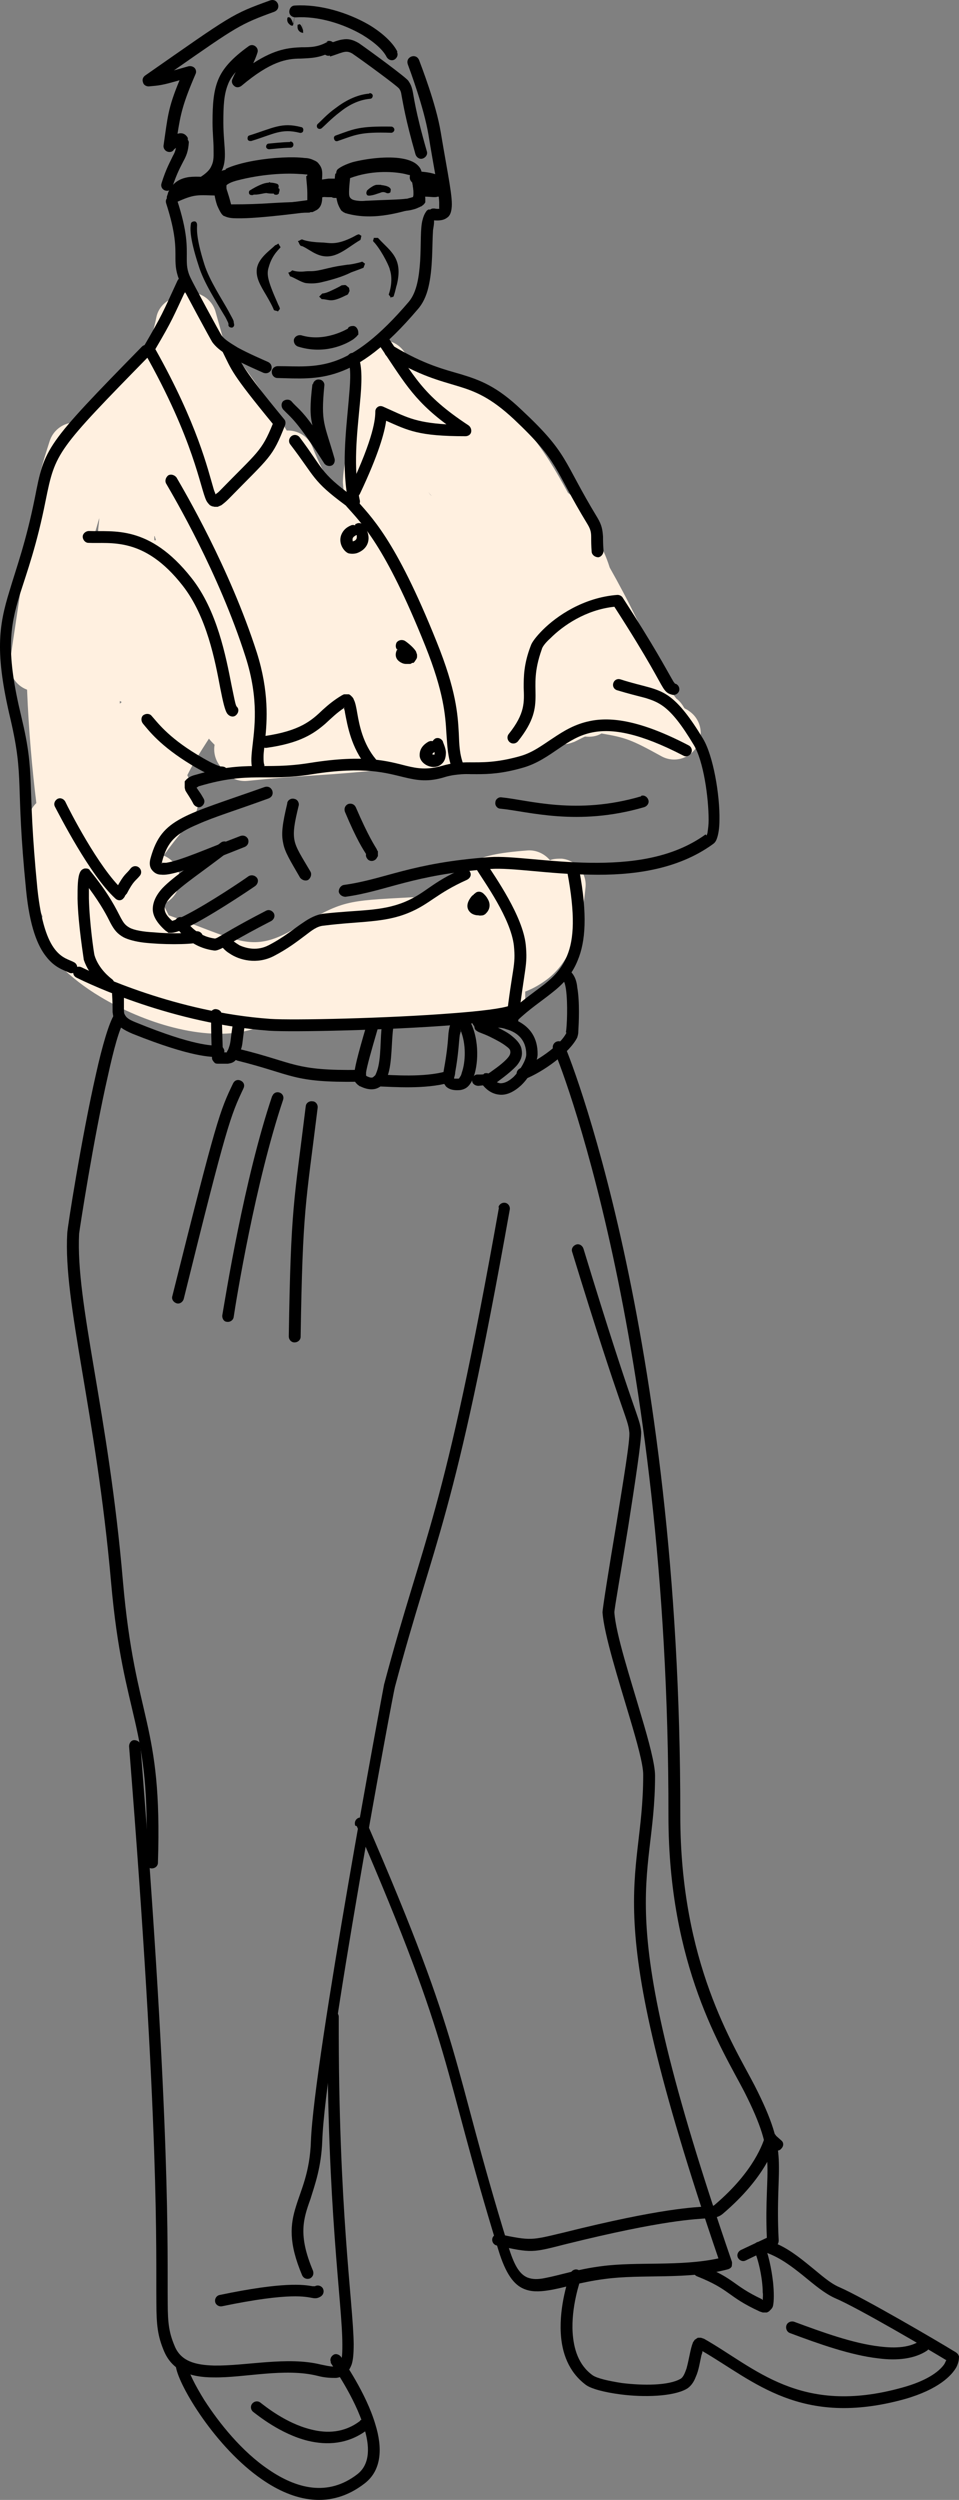 <svg xmlns:inkscape="http://www.inkscape.org/namespaces/inkscape" xmlns:sodipodi="http://sodipodi.sourceforge.net/DTD/sodipodi-0.dtd" xmlns="http://www.w3.org/2000/svg" xmlns:svg="http://www.w3.org/2000/svg" id="Ebene_1" viewBox="0 0 186.156 485.255" sodipodi:docname="Mann Solo &#xA9;Joanna Coleman.svg" width="186.156" height="485.255" inkscape:version="1.4.2 (ebf0e940d0, 2025-05-08)"><rect x="0" y="0" width="186.156" height="485.255" fill="#808080" stroke="none"/><defs id="defs1"><style id="style1">      .st0 {        fill: #fff0e0;      }      .st0, .st1 {        fill-rule: evenodd;      }    </style></defs><path class="st0" d="m 133.756,137.974 c -0.3,-0.2 -0.6,-0.3 -0.9,-0.5 -0.4,-0.7 -0.9,-1.4 -1.6,-1.9 -0.1,-0.2 -1.2,-1.5 -2.2,-2.9 -3.6,-9.2 -7.2,-16.3 -10.7,-22.5 -0.7,-2.2 -1.5,-4 -2.8,-6.2 -1.5,-3.5 -2.4,-4.3 -3.9,-6.8 -0.4,-0.6 -0.8,-1.1 -1.4,-1.5 -1.2,-2.2 -2.4,-4.3 -3.6,-6.2 -6.3,-9.8 -13.9,-16.6 -26.8,-18.9 -0.4,-0.6 -0.8,-1.3 -1.2,-2 -1.2,-2 -3.6,-3 -5.9,-2.4 -2.3,0.6 -3.8,2.7 -3.8,5.1 0.2,6.2 1,6.3 -0.6,12.3 -0.2,0.7 -1.8,6.8 -1.8,10.1 l 0.2,2.2 0.3,0.9 c -2,-1.7 -4,-3.9 -6.4,-10 -0.8,-2.1 -2.9,-3.3 -5,-3.2 -1.7,-3 -4.7,-7.6 -10.4,-15.2 -0.5,-0.7 -1.1,-1.2 -1.8,-1.5 0,-0.2 0,-0.4 0,-0.6 l -1.6,-5.7 c -0.7,-2.7 -3.6,-4.4 -6.3,-3.6 -0.5,0.1 -1,0.4 -1.4,0.7 -1.8,0.5 -3.4,1.9 -3.8,3.9 -0.5,2.5 -1.2,4.7 -2,6.7 -0.8,0.2 -1.5,0.6 -2.1,1.2 -4.2,4.1 -7.5,8.5 -10.1,12.8 0,0 0,0 0,0 -2.7,-0.9 -5.6,0.6 -6.5,3.3 -3,9.3 -2.7,9.4 -7.7,42.7 -0.4,2.5 1.1,4.8 3.3,5.6 0.3,7.7 1,15.6 1.8,22 -0.8,0.8 -1.4,1.8 -1.5,3 -0.2,1.6 -1.3,10.6 2.7,19 v 0 c 0,0 -0.4,1.4 -0.4,1.4 v 1.5 c 0,0 0.3,1.8 0.3,1.8 0.9,2.6 5.1,7.2 11.3,10.9 8.3,5 20.1,8.8 28.9,6.5 1.9,-0.5 3.8,-1.1 5.8,-1.6 1.9,-0.5 4.7,-0.2 8.7,0.1 7.3,0.5 18.2,1.2 34.5,-0.2 2.4,-0.2 4.3,-2 4.6,-4.4 0,-0.5 0,-0.9 0,-1.4 1.6,-0.6 3.1,-1.5 4.4,-2.5 3.8,-3 6.4,-8.2 7.3,-17.7 0.3,-2.8 -1.8,-5.3 -4.6,-5.6 -0.8,0 -1.6,0 -2.3,0.3 -1.1,-1.3 -2.7,-2 -4.3,-1.9 -11.9,0.9 -11.4,2.7 -19,8.7 -0.4,0.3 -0.8,0.6 -1.2,0.9 -0.7,-0.3 -1.6,-0.5 -2.4,-0.5 -13,0.7 -13.2,0.6 -22.5,6 -5.9,3.5 -8.9,3.2 -14.1,1.4 -2.9,-1 -6.2,-2.4 -10.5,-3.9 -0.4,-0.8 -0.8,-1.6 -1.1,-2.2 2.5,-1 3.8,-3.8 3,-6.3 -0.5,-1.5 -1.6,-2.6 -2.9,-3.1 1.3,-1.8 2.6,-3.5 5.5,-7 1.6,-2 1.6,-4.9 -0.2,-6.8 -0.1,-0.6 -0.4,-1.2 -0.7,-1.8 1.2,-2.4 2.4,-4.3 4.2,-7.1 0.3,0.4 0.7,0.8 1.1,1.2 -0.3,1.7 0.3,3.5 1.6,4.7 1,1.6 2.8,2.5 4.8,2.3 11.9,-1.2 11.8,-0.8 23.7,-1.9 0.9,0 1.8,-0.4 2.5,-0.9 0.5,0.2 1,0.4 1.5,0.5 1.7,0.2 3.2,0.4 4.6,0.5 0.7,0.5 1.4,0.8 2.3,0.9 1.1,0.1 2.1,0 3,-0.5 10.9,0.6 14.6,-1.2 17.3,-2.7 0.6,-0.4 1.3,-0.8 2,-1.4 0.6,-0.2 1.3,-0.5 1.8,-1 l 0.9,-0.8 c 1.2,0.3 2.4,0.3 3.6,-0.2 0.2,0 1.6,-0.8 2.3,-1.1 1.1,0.1 2.2,0 3.2,-0.6 4.7,0.8 5.8,1.2 11.6,4.4 2.5,1.4 5.6,0.5 7,-2 1.4,-2.5 0.5,-5.6 -2,-7 z m -110.5,-1.9 c 0.1,0 0.3,0.2 0.4,0.2 -0.1,0 -0.2,0.2 -0.4,0.3 0,-0.2 0,-0.4 0,-0.5 z m -4.2,-32.9 -0.7,0.5 c 0.3,-1 0.6,-2 0.9,-3.1 0,0.9 -0.2,1.7 -0.2,2.5 z m 11,0.9 c 0,0.3 0.2,0.5 0.2,0.8 h -0.3 c 0,-0.3 0,-0.5 0,-0.8 z m 53.7,-7.9 c 0,0 -0.2,-0.1 -0.3,-0.2 0,-0.2 -0.2,-0.3 -0.3,-0.4 0.2,0.2 0.4,0.4 0.5,0.6 z m -15.8,41.1 c 0.3,0.5 0.6,0.9 0.9,1.4 -0.4,0 -0.9,-0.2 -1.5,-0.3 0.3,-0.3 0.5,-0.7 0.7,-1.1 z" id="path1"></path><g id="Ebene1" transform="translate(-394.044,-278.426)"><path class="st1" d="m 446.3,314.1 c 0.2,-0.1 0.4,-0.1 0.6,0 0.2,0.2 0.3,0.4 0.4,0.6 v 0.2 c 0,0 0,0.2 0,0.2 v 0 c 0,0.1 0,0.2 0,0.2 h -0.1 c 0,0.1 -0.1,0.2 -0.1,0.2 -0.2,0 -0.5,0.1 -0.7,0 h -0.2 c 0,0 -0.2,-0.2 -0.2,-0.2 h -0.1 c 0,-0.1 0,-0.3 0,-0.3 v -0.2 c 0,0 0,-0.2 0,-0.2 v -0.2 c 0,0 0,-0.1 0,-0.1 v 0 c 0,-0.1 0.1,-0.3 0.1,-0.3 h 0.1 c 0,0 0.2,-0.2 0.2,-0.2 0,0 0.1,0 0.2,0 z" id="path2"></path><path class="st1" d="m 467.3,315 v 0 c 0,0 0,-0.2 0,-0.2 v 0 c 0,-0.1 0,-0.3 0,-0.3 v 0 c 0,0 0.1,-0.2 0.1,-0.2 h 0.1 c 0,0 0.1,0 0.1,0 h 0.2 c 0,0 0.1,0 0.1,0 h 0.1 c 0,0 0,0.1 0,0.1 0.1,0 0.2,0.2 0.2,0.4 v 0 c 0,0.1 0,0.1 0,0.1 v 0 c 0,0 0,0.2 0,0.2 v 0 c 0,0.1 0,0.3 0,0.3 0,0 -0.1,0.1 -0.2,0.2 -0.2,0.1 -0.5,0 -0.7,-0.2 0,-0.1 0,-0.3 0,-0.4 z" id="path3"></path><path class="st1" d="m 451.9,325.2 c 0.3,0 0.5,-0.3 0.8,-0.3 0,0 0.9,0.5 3.8,0.6 1.3,0 2.5,0.6 5.5,-0.8 0.7,-0.3 1.1,-0.6 1.4,-0.7 0.4,-0.2 0.4,0 0.8,0.2 -0.1,0.3 -0.1,0.6 -0.2,0.8 0,0 0,0 -0.5,0.3 -2.7,1.7 -4.9,3.9 -8.1,2.4 -0.9,-0.4 -1.8,-1.1 -2.7,-1.5 -0.1,0 -0.3,0 -0.4,-0.2 -0.2,-0.2 -0.2,-0.5 -0.4,-0.7 z" id="path4"></path><path class="st1" d="m 450.1,331.3 c 0.3,0 0.5,-0.3 0.7,-0.4 0,0 0.9,0.4 2.5,0.2 1.1,-0.1 1.3,0.1 3.1,-0.3 2.2,-0.5 2.3,-0.6 5.1,-1 0.6,0 1.9,-0.3 2.6,-0.5 0.4,-0.2 0.4,0.1 0.8,0.3 -0.1,0.3 -0.2,0.5 -0.3,0.8 0,0 -1,0.4 -2.4,0.9 -0.8,0.4 -2.3,1.1 -5.7,1.9 -0.8,0.2 -1.8,0.3 -2.8,0.2 -0.9,0 -2.2,-0.9 -3.2,-1.3 0,0 0,0 -0.1,0 -0.2,-0.2 -0.2,-0.5 -0.4,-0.7 z" id="path5"></path><path class="st1" d="m 458.1,289.2 c -0.6,0.2 -1.2,-0.2 -1.4,-0.8 -0.2,-0.6 0.2,-1.2 0.8,-1.4 1.3,-0.4 2.2,-0.8 3,-0.9 1.1,-0.2 2,0 3.2,0.7 2.3,1.6 9.1,6.6 9.6,7.3 0.4,0.6 0.6,1 0.8,1.8 0.3,1.3 0.5,3.9 2.8,11.9 0.2,0.6 -0.2,1.2 -0.8,1.4 -0.6,0.2 -1.2,-0.2 -1.4,-0.8 -2,-7 -2.4,-9.9 -2.7,-11.4 -0.1,-0.7 -0.2,-1 -0.5,-1.4 -0.5,-0.6 -6.9,-5.3 -9.1,-6.8 -0.7,-0.4 -1.2,-0.4 -1.9,-0.2 -0.7,0.2 -1.4,0.5 -2.4,0.8 z" id="path6"></path><path class="st1" d="m 479.3,319 c 0,0 0,-0.1 0,-0.2 0,-0.3 0,-0.7 0,-1.1 -0.1,-2.3 -1,-6.4 -2.1,-13.2 -0.9,-5.3 -3.6,-12.5 -4,-13.6 -0.2,-0.6 0,-1.2 0.7,-1.5 0.6,-0.2 1.2,0 1.5,0.7 0.4,1.1 3.3,8.5 4.2,14 1.4,8.4 2.4,12.8 2.1,14.8 -0.1,0.9 -0.4,1.5 -0.9,1.8 -0.5,0.4 -1.3,0.6 -2.5,0.5 0,0 0,0.2 0,0.3 0,0.4 -0.1,1 -0.2,1.6 -0.2,2.9 0,7.4 -0.9,11.1 -0.4,1.7 -1.1,3.2 -2.1,4.3 -6.2,7.3 -11,10.7 -15.3,12.2 -4.2,1.5 -7.9,1.2 -11.9,1.1 -0.6,0 -1.1,-0.5 -1.1,-1.2 0,-0.6 0.5,-1.1 1.2,-1.1 3.7,0 7.1,0.4 11.1,-1 4,-1.4 8.5,-4.7 14.3,-11.5 1.6,-1.9 2,-5 2.2,-7.9 0.2,-3.3 0,-6.5 0.5,-8.1 0.2,-0.8 0.5,-1.3 0.8,-1.7 l 0.3,-0.2 h 0.4 c 0,-0.1 0.4,-0.2 0.4,-0.2 h 0.4 c 0.4,0.1 0.9,0.1 1,0 z" id="path7"></path><path class="st1" d="m 470,303 c 0.3,0 0.6,0.3 0.6,0.6 0,0.3 -0.3,0.6 -0.6,0.6 -6.1,-0.2 -6.9,0.4 -10.4,1.6 -0.3,0.1 -0.6,0 -0.7,-0.4 -0.1,-0.3 0,-0.6 0.4,-0.7 3.6,-1.3 4.5,-1.8 10.8,-1.7 z" id="path8"></path><path class="st1" d="m 465.8,296.5 c 0.3,0 0.6,0.2 0.6,0.5 0,0.3 -0.2,0.6 -0.5,0.6 -2.3,0.2 -4.3,1.3 -5.9,2.6 -1.7,1.3 -2.9,2.6 -3.5,3.1 -0.2,0.2 -0.6,0.2 -0.8,0 -0.2,-0.2 -0.2,-0.6 0,-0.8 0.6,-0.5 1.8,-1.9 3.5,-3.1 1.7,-1.3 4,-2.6 6.5,-2.8 z" id="path9"></path><path class="st1" d="m 450.4,305.9 c 0.3,0 0.6,0.2 0.6,0.6 0,0.3 -0.2,0.6 -0.6,0.6 -0.3,0 -1.2,0 -4.1,0.3 -0.3,0 -0.6,-0.2 -0.6,-0.5 0,-0.3 0.2,-0.6 0.5,-0.6 2.9,-0.3 3.8,-0.3 4.1,-0.3 z" id="path10"></path><path class="st1" d="m 469.9,336.3 c 0,-0.3 -0.3,-0.5 -0.4,-0.7 0,0 1,-2.6 0.2,-4.9 0,-0.3 -1.3,-3.2 -2.9,-5.1 0,0 -0.1,-0.1 -0.2,-0.2 -0.3,-0.3 0,-0.4 0,-0.8 0.3,0 0.6,0 0.8,0 0,0 0.1,0.1 0.2,0.2 2.2,2.4 4.7,3.7 3.5,8.8 -0.2,0.6 -0.3,1.3 -0.6,2.2 -0.1,0.4 -0.3,0.2 -0.7,0.4 z" id="path11"></path><path class="st1" d="m 447.6,326 0.5,-0.3 c 0.1,0.3 0.3,0.5 0.4,0.7 0,0.2 -1.6,1.3 -2.3,3.9 -0.4,1.3 -0.3,2.4 1.7,6.9 0.1,0.3 0.4,0.8 0.4,0.9 0.2,0.4 -0.1,0.4 -0.3,0.8 -0.2,-0.2 -0.5,-0.1 -0.8,-0.3 0,0 -0.1,-0.5 -1.5,-2.9 -1.2,-2 -2,-3.4 -1.8,-5.1 0.3,-2.1 2.6,-3.6 3.6,-4.6 z m -0.2,0 v 0 z" id="path12"></path><path class="st1" d="m 439.5,341.5 c 0,0.3 -0.3,0.6 -0.6,0.5 -0.3,0 -0.6,-0.3 -0.5,-0.6 0,0 0,-0.2 -0.1,-0.4 -0.2,-0.4 -0.4,-0.9 -0.8,-1.5 -1.4,-2.4 -3.9,-6.2 -4.9,-9.5 -1.9,-5.8 -1.6,-7.5 -1.5,-8.1 0,-0.3 0.3,-0.5 0.7,-0.5 0.3,0 0.5,0.3 0.5,0.7 0,0.6 -0.3,2.2 1.4,7.6 1,3.2 3.5,6.9 4.8,9.3 0.4,0.8 0.8,1.4 0.9,1.8 0,0.3 0.1,0.5 0.1,0.7 z" id="path13"></path><path class="st1" d="m 452.5,303.1 c 0.3,0 0.5,0.4 0.4,0.7 0,0.3 -0.4,0.5 -0.7,0.4 -3.6,-0.9 -5.1,0.3 -9.4,1.6 -0.3,0 -0.6,0 -0.7,-0.4 0,-0.3 0,-0.6 0.4,-0.7 4.5,-1.4 6.2,-2.6 10,-1.6 z" id="path14"></path><path class="st1" d="m 461.6,342.1 c 0.2,-0.3 0.6,-0.4 1,-0.4 0.6,0 1,0.7 1,1.3 v 0.4 c -0.1,0 -0.3,0.3 -0.3,0.3 0,0 -0.3,0.3 -0.7,0.6 -1.5,1 -5.6,3 -10.7,1.4 -0.6,-0.2 -0.9,-0.8 -0.8,-1.4 0.2,-0.6 0.8,-0.9 1.4,-0.8 4.6,1.4 8.9,-1.2 9.1,-1.3 z m -0.3,0.4 c 0,0 0,0 0,0.1 z" id="path15"></path><path class="st1" d="m 426.3,317.9 c -0.2,-0.6 0.1,-1.2 0.7,-1.4 0.6,-0.2 1.2,0.1 1.4,0.7 2.1,6.4 1.9,9.1 1.9,11.3 0,1.3 0,2.4 0.8,4 0.3,0.7 5.8,10.9 6,11.1 0.6,0.8 1.8,1.5 3.1,2.3 2.2,1.2 4.8,2.3 5.9,2.8 0.6,0.3 0.8,0.9 0.6,1.5 -0.3,0.6 -0.9,0.8 -1.5,0.6 -1.3,-0.6 -4.7,-2 -7.2,-3.6 -1.2,-0.7 -2.1,-1.5 -2.7,-2.3 -0.2,-0.2 -5.9,-10.8 -6.2,-11.5 -0.9,-2 -1,-3.3 -1,-4.9 0,-2.1 0.1,-4.7 -1.8,-10.6 z" id="path16"></path><path class="st1" d="m 471.1,288.5 c 0.3,0.6 0,1.2 -0.5,1.5 -0.6,0.3 -1.2,0 -1.5,-0.5 -0.7,-1.4 -2.4,-2.9 -4.7,-4.3 -3.6,-2.1 -8.5,-3.7 -13,-3.4 -0.6,0 -1.2,-0.4 -1.2,-1.1 0,-0.6 0.4,-1.2 1.1,-1.2 4.9,-0.3 10.3,1.4 14.3,3.7 2.7,1.6 4.8,3.6 5.6,5.3 z" id="path17"></path><path class="st1" d="m 452.1,283.1 c 0.2,0 0.5,0.2 0.8,1.4 l -0.2,-1.9 v 0 c 0,0 0.2,2.2 0.2,2.2 0,0 0,0 0,0 v 0 c 0,0 0,0 0,0 v 0 c 0,0 0,0 0,0 -0.6,0 -1.1,-0.5 -1.1,-1.1 0,-0.6 0,-0.5 0.3,-0.5 z m 1,1.6 h 0.2 c 0,0 -0.1,0 -0.2,0 z" id="path18"></path><path class="st1" d="m 450.2,281.8 c 0.2,0 0.5,0.4 0.8,1.4 l 0.3,-2 v 0 c 0,0 -0.4,2.2 -0.4,2.2 -0.1,0 -0.3,0 -0.4,0 0.1,0 0.2,0 0.3,0 v 0 c 0,0 -0.2,0 -0.2,0 0,0 0,0 0,0 v 0 c -0.4,-0.2 -0.8,-0.6 -0.8,-1.1 0,-0.5 0.1,-0.6 0.4,-0.5 z m 0.4,1.6 c 0,0 0,0 0,0 z" id="path19"></path><path class="st1" d="m 461.5,348.5 c -0.2,-0.6 0,-1.2 0.6,-1.5 0.6,-0.2 1.2,0 1.5,0.6 0.8,2 0.7,5.2 0.3,9.2 -0.5,5.5 -1.4,12.4 0,18.8 0.1,0.6 -0.3,1.2 -0.9,1.3 -0.6,0.1 -1.2,-0.3 -1.3,-0.9 -1.4,-6.6 -0.5,-13.8 0,-19.5 0.3,-3.5 0.6,-6.4 -0.1,-8.1 z" id="path20"></path><path class="st1" d="m 436.1,374.2 c 0.2,-0.1 0.4,-0.3 0.6,-0.5 7.4,-7.6 8.1,-7.6 10.3,-13 -8.2,-10 -7.9,-10.3 -9.8,-14.1 -0.3,-0.6 0,-1.2 0.5,-1.5 0.6,-0.3 1.2,0 1.5,0.5 2,3.8 1.6,4 10,14.2 0.3,0.3 0.3,0.8 0.2,1.1 -2.5,6.4 -2.9,6.1 -11,14.4 -0.6,0.6 -1,0.9 -1.4,1.2 -0.2,0.1 -0.5,0.2 -0.7,0.3 h -0.6 c 0,0 -0.5,-0.1 -0.5,-0.1 l -0.4,-0.2 c -0.2,-0.2 -0.5,-0.5 -0.7,-0.9 -1.2,-2.4 -2.3,-11.6 -12.1,-28.9 -0.2,-0.3 -0.2,-0.8 0,-1.1 3.6,-6.2 3.5,-6.2 6.5,-12.7 0.3,-0.6 0.9,-0.8 1.5,-0.5 0.6,0.3 0.8,0.9 0.5,1.5 -3,6.4 -2.9,6.5 -6.3,12.3 8.2,14.6 10.2,23.4 11.3,27.1 0.1,0.4 0.3,0.8 0.4,1.1 z" id="path21"></path><path class="st1" d="m 467.2,344.8 c -0.4,-0.5 -0.2,-1.2 0.3,-1.6 0.5,-0.4 1.2,-0.2 1.6,0.3 5.4,8 6.8,11.5 15.9,17.5 0.4,0.3 0.6,0.8 0.5,1.3 -0.1,0.5 -0.6,0.8 -1.1,0.8 -9.1,0 -11.1,-1.1 -15.4,-3 -0.3,2.2 -1.4,6.4 -5.1,14.2 -0.3,0.6 -0.9,0.8 -1.5,0.5 -0.6,-0.3 -0.8,-0.9 -0.5,-1.5 4.8,-10.1 5,-13.7 5,-15 0,-0.4 0.2,-0.7 0.5,-0.9 0.3,-0.2 0.7,-0.2 1.1,0 4.3,1.9 5.9,3 12.2,3.4 -6.7,-5 -8.4,-8.6 -13.4,-15.9 z" id="path22"></path><path class="st1" d="m 454.8,353.1 c 0,-0.6 0.6,-1.1 1.2,-1 0.6,0 1.1,0.6 1,1.2 -0.7,7.3 0,7.2 2,14.2 0.1,0.5 -0.1,1.1 -0.6,1.3 -0.5,0.2 -1.1,0 -1.4,-0.4 -5.5,-8.6 -6.5,-8.9 -8,-10.5 -0.4,-0.5 -0.4,-1.2 0,-1.6 0.5,-0.4 1.2,-0.4 1.6,0 1,1.2 1.9,1.6 4.1,4.7 -0.5,-2 -0.5,-3.9 0,-8.1 z" id="path23"></path><path class="st1" d="m 462.5,374.7 c 0.5,0.4 0.6,1.1 0.2,1.6 -0.4,0.5 -1.1,0.6 -1.6,0.2 -6.5,-4.8 -5.8,-5.4 -10.7,-11.8 -0.4,-0.5 -0.3,-1.2 0.2,-1.6 0.5,-0.4 1.2,-0.3 1.6,0.2 4.6,6.1 3.9,6.8 10.2,11.4 z" id="path24"></path><path class="st1" d="m 461.3,376.7 c -0.4,-0.5 -0.4,-1.2 0.1,-1.6 0.5,-0.4 1.2,-0.4 1.6,0.1 3,3.5 7.7,7.6 15.8,27.8 3.8,9.4 4.1,14.1 4.3,17.7 0.1,2.3 0.1,4.1 1,6.4 0.2,0.6 0,1.2 -0.7,1.5 -0.6,0.2 -1.2,0 -1.5,-0.7 -1,-2.6 -1,-4.6 -1.2,-7.1 -0.2,-3.5 -0.5,-8 -4.1,-17 -7.9,-19.7 -12.4,-23.8 -15.4,-27.2 z" id="path25"></path><path class="st1" d="m 469.2,347.6 c -0.5,-0.3 -0.7,-1 -0.4,-1.6 0.3,-0.5 1,-0.7 1.6,-0.4 6,3.6 9.8,4.5 13.2,5.5 3.6,1.1 6.9,2.3 11.7,6.9 9.2,8.6 7.9,9.7 14.7,20.9 0.9,1.5 1,2.4 1.1,3.7 0,0.7 0,1.5 0.1,2.7 0,0.6 -0.4,1.2 -1,1.3 -0.6,0 -1.2,-0.4 -1.3,-1 -0.1,-1.3 -0.1,-2.1 -0.1,-2.9 0,-0.9 -0.1,-1.5 -0.7,-2.5 -6.7,-11 -5.4,-12 -14.3,-20.4 -4.5,-4.2 -7.5,-5.4 -10.8,-6.4 -3.6,-1.1 -7.5,-2 -13.7,-5.8 z" id="path26"></path><path class="st1" d="m 421.6,345.7 c 0.4,-0.4 1.2,-0.5 1.6,0 0.4,0.4 0.5,1.2 0,1.6 -18.2,18.6 -18.4,18.9 -20.3,28.3 -1.7,8.6 -3.6,13.8 -5,18.2 -2,6.5 -2.7,11.4 0.3,23.8 2.8,11.7 1,11.9 3.1,33.3 0.7,6.6 2,10 3.4,11.8 1.4,1.8 2.8,2 3.7,2.5 0.6,0.3 0.8,1 0.5,1.5 -0.3,0.6 -1,0.8 -1.5,0.5 -1,-0.5 -2.7,-0.9 -4.4,-3.1 -1.6,-2 -3.2,-5.7 -3.9,-13 -2.1,-21.1 -0.3,-21.3 -3,-33 -3.1,-13 -2.3,-18.2 -0.2,-25 1.3,-4.4 3.2,-9.5 4.9,-18 1.9,-9.8 2,-10.2 20.9,-29.5 z" id="path27"></path><path class="st1" d="m 432.2,431.3 c 0.1,0.2 0.4,0.6 0.6,0.9 0.3,0.4 0.5,0.8 0.8,1.3 0.3,0.6 0,1.2 -0.5,1.5 -0.5,0.3 -1.2,0 -1.5,-0.5 -0.6,-1.2 -1.3,-2.1 -1.6,-2.7 0,-0.2 -0.1,-0.3 -0.1,-0.5 v -0.4 c 0,0 0,-0.4 0,-0.4 v -0.4 c 0.4,-0.5 0.9,-1 2.2,-1.3 10,-2.9 12.9,-0.8 22.2,-2.3 10.7,-1.7 15.1,-0.3 18.7,0.6 2.1,0.5 3.9,0.8 6.8,0 2,-0.6 3.6,-0.7 5.4,-0.7 2.4,0 5.2,0.1 9.8,-1.2 2.5,-0.7 4.4,-2.2 6.4,-3.5 2.1,-1.4 4.2,-2.7 7.1,-3.3 4.2,-0.9 10,-0.1 19.2,4.7 0.6,0.3 0.8,1 0.5,1.5 -0.3,0.6 -1,0.8 -1.5,0.5 -8.5,-4.4 -13.8,-5.3 -17.7,-4.5 -2.5,0.5 -4.4,1.7 -6.3,3 -2.2,1.5 -4.3,3 -7,3.8 -4.1,1.2 -6.8,1.3 -9.1,1.3 -2.1,0 -3.8,-0.1 -6,0.5 -3.4,1.1 -5.6,0.7 -8.1,0.1 -3.4,-0.8 -7.6,-2.2 -17.8,-0.6 -9.2,1.5 -12.1,-0.6 -21.9,2.3 -0.1,0 -0.3,0.1 -0.4,0.2 z" id="path28"></path><path class="st1" d="m 449.8,434.3 c 0.1,-0.6 0.8,-1 1.4,-0.8 0.6,0.1 1,0.8 0.8,1.4 -0.8,3.3 -1.1,5 -0.8,6.6 0.3,1.6 1.4,3.2 3.1,6.1 0.3,0.5 0.1,1.2 -0.4,1.6 -0.5,0.3 -1.2,0.1 -1.6,-0.4 -1.9,-3.3 -3,-5 -3.3,-6.8 -0.4,-1.8 -0.1,-3.8 0.8,-7.6 z" id="path29"></path><path class="st1" d="m 425.4,445.9 c 0.2,0 0.6,0 0.9,0 2.7,-0.4 7.6,-2.6 14.4,-5.2 0.6,-0.2 1.2,0 1.5,0.6 0.2,0.6 0,1.2 -0.6,1.5 -5.6,2.2 -10.1,4.1 -13,4.9 -1.4,0.4 -2.5,0.6 -3.3,0.5 -0.9,0 -1.5,-0.5 -1.9,-1.1 -0.3,-0.5 -0.4,-1.2 -0.1,-2.2 1.1,-3.9 2.7,-5.9 6.1,-7.7 3.2,-1.7 8.1,-3.2 16,-6 0.6,-0.2 1.2,0 1.5,0.7 0.2,0.6 0,1.2 -0.7,1.5 -6.3,2.3 -10.6,3.6 -13.7,5 -4.3,1.8 -6,3.4 -7,7.3 0,0.1 0,0.3 0,0.4 z" id="path30"></path><path class="st1" d="m 427.4,457.2 c 0.4,-0.1 1.7,-0.6 2.8,-1.2 4.5,-2.3 11.3,-6.9 12.1,-7.5 0.5,-0.3 1.2,-0.2 1.6,0.3 0.4,0.5 0.2,1.2 -0.3,1.6 -1,0.7 -9.9,6.7 -14.2,8.5 -0.9,0.4 -1.7,0.6 -2.1,0.6 h -0.6 c 0,-0.1 -0.5,-0.4 -0.5,-0.4 -1.7,-1.5 -2.5,-2.9 -2.5,-4.2 0,-1.3 0.6,-2.7 1.9,-4.1 2.2,-2.3 6.3,-4.9 11.3,-8.8 0.5,-0.4 1.2,-0.3 1.6,0.2 0.4,0.5 0.3,1.2 -0.2,1.6 -4.9,3.8 -8.9,6.4 -11,8.6 -0.8,0.9 -1.3,1.6 -1.3,2.4 0,0.8 0.5,1.5 1.5,2.4 z" id="path31"></path><path class="st1" d="m 428.1,458.2 c -0.3,-0.5 -0.2,-1.2 0.4,-1.6 0.5,-0.3 1.2,-0.2 1.6,0.4 0.3,0.5 2,3.1 5.6,3.6 0,0 0,0 0.1,0 0.1,0 0.3,-0.1 0.5,-0.2 1.1,-0.6 3.4,-2.1 9.4,-5.2 0.6,-0.3 1.2,0 1.5,0.5 0.3,0.6 0,1.2 -0.5,1.5 -7,3.6 -8.9,5 -9.8,5.4 -0.7,0.3 -1,0.4 -1.5,0.3 -4.7,-0.7 -6.9,-4.1 -7.2,-4.7 z" id="path32"></path><path class="st1" d="m 436.7,461.4 c -0.2,-0.6 0,-1.2 0.6,-1.5 0.6,-0.2 1.2,0 1.5,0.6 0.2,0.4 0.9,0.9 1.7,1.4 1.5,0.7 3.6,1.1 5.7,0 3.1,-1.6 5,-3.3 6.7,-4.4 1.3,-0.9 2.5,-1.5 3.8,-1.7 6.9,-0.8 11.3,-0.4 15.9,-2.3 4.1,-1.7 5.2,-3.8 11.2,-6.4 0.6,-0.3 1.2,0 1.5,0.6 0.3,0.6 0,1.2 -0.6,1.5 -6,2.7 -7.2,4.7 -11.3,6.4 -4.8,2 -9.4,1.6 -16.5,2.5 -1.3,0.1 -2.3,0.9 -3.6,1.9 -1.6,1.2 -3.4,2.6 -6.1,4 -3.3,1.7 -6.7,0.8 -8.6,-0.5 -1,-0.6 -1.6,-1.4 -1.9,-2 z" id="path33"></path><path class="st1" d="m 465.1,444.2 c -0.5,-0.8 -1.8,-2.7 -4.1,-8.2 -0.2,-0.6 0,-1.2 0.6,-1.5 0.6,-0.2 1.2,0 1.5,0.6 2.5,5.8 3.7,7.5 4.1,8.2 0,0.2 0.2,0.3 0.2,0.4 v 0.4 c 0,0 0,0.5 0,0.5 l -0.3,0.5 c -0.4,0.5 -1.1,0.6 -1.6,0.2 -0.3,-0.3 -0.5,-0.7 -0.4,-1.1 z" id="path34"></path><path class="st1" d="m 531.2,440.6 c 0,0 0.2,-0.4 0.2,-0.7 0.1,-0.6 0.2,-1.4 0.2,-2.3 0,-4.4 -1,-11.5 -2.9,-14.6 -2.4,-4 -4.1,-6.1 -5.8,-7.4 -1.2,-0.9 -2.3,-1.3 -3.6,-1.7 -1.5,-0.4 -3.2,-0.8 -5.5,-1.5 -0.6,-0.2 -0.9,-0.8 -0.7,-1.4 0.2,-0.6 0.8,-0.9 1.4,-0.7 4.6,1.5 7.1,1.5 9.7,3.5 1.8,1.4 3.7,3.7 6.3,8 2,3.3 3.3,11 3.2,15.8 0,1.5 -0.2,2.8 -0.5,3.6 -0.2,0.6 -0.5,0.9 -0.8,1.1 -6.9,5 -15.7,6.1 -23.9,5.9 -7.9,-0.1 -15.1,-1.4 -19.3,-1.1 -15.1,1.1 -20.1,4.3 -28.1,5.4 -0.6,0 -1.2,-0.4 -1.3,-1 0,-0.6 0.4,-1.2 1,-1.3 8,-1.1 13,-4.3 28.3,-5.4 4.2,-0.3 11.6,1 19.5,1.1 7.7,0.1 15.9,-0.8 22.4,-5.5 z" id="path35"></path><path class="st1" d="m 525,411.1 c 0.6,0.1 1,0.7 0.9,1.3 -0.1,0.6 -0.7,1 -1.3,0.9 -0.8,-0.2 -1.2,-0.4 -1.8,-1.3 -0.9,-1.4 -2.6,-5.1 -9.5,-15.8 -5.6,0.6 -10,3.7 -12.4,6.1 -1,0.9 -1.6,1.7 -1.7,2.2 -1.5,4.2 -1.2,6.6 -1.2,8.9 0,2.6 -0.3,5 -3.4,8.9 -0.4,0.5 -1.1,0.6 -1.6,0.2 -0.5,-0.4 -0.6,-1.1 -0.2,-1.6 3.2,-4 3,-6.2 2.9,-9 0,-2.1 0,-4.6 1.4,-8.2 0.2,-0.6 1,-1.7 2.3,-3 2.7,-2.7 7.9,-6.3 14.5,-6.8 0.4,0 0.8,0.2 1,0.5 6.2,9.6 8.4,13.8 9.5,15.7 0.2,0.3 0.3,0.6 0.5,0.8 0.1,0.2 0.2,0.2 0.3,0.3 z" id="path36"></path><path class="st1" d="m 518.5,432.9 c 0.6,-0.2 1.2,0.2 1.4,0.8 0.2,0.6 -0.2,1.2 -0.8,1.4 -13,3.8 -22.6,0.8 -27.9,0.3 -0.6,0 -1.1,-0.6 -1,-1.2 0,-0.6 0.6,-1.1 1.2,-1 5.2,0.5 14.5,3.5 27.1,-0.2 z" id="path37"></path><path class="st1" d="m 463,380.2 c 0,0 0.1,-0.1 0.2,-0.1 0.5,-0.3 1.2,-0.1 1.6,0.4 0.8,1.3 0.9,2.3 0.7,3.1 -0.3,1.2 -1.3,1.9 -2.2,2.2 -0.7,0.2 -1.4,0.1 -1.7,0 -1,-0.5 -2,-2.2 -1.2,-3.8 0.3,-0.6 0.8,-1.2 1.8,-1.6 0.2,-0.1 0.5,-0.1 0.8,0 z m 0.2,2.1 c -0.6,0.3 -0.8,0.6 -0.7,1 0,0 0,0.2 0,0.2 0.2,0 0.8,-0.2 0.8,-0.8 0,-0.1 0,-0.3 0,-0.4 z" id="path38"></path><path class="st1" d="m 471.2,404.6 c -0.4,-0.4 -0.4,-0.9 -0.2,-1.4 0.3,-0.5 1,-0.7 1.6,-0.4 0.2,0.1 1.7,1.2 2.2,2.1 l 0.2,0.6 v 0.5 c 0,0 -0.1,0.3 -0.1,0.3 l -0.2,0.3 -0.2,0.3 -0.2,0.2 H 474 c 0,0.1 -0.3,0.2 -0.3,0.2 -0.2,0 -0.5,0 -0.9,0 -0.5,0 -1.1,-0.3 -1.5,-0.7 -0.4,-0.4 -0.7,-1.2 -0.1,-2.2 z" id="path39"></path><path class="st1" d="m 478.1,422.2 c 0.1,-0.2 0.3,-0.3 0.4,-0.4 0.6,-0.3 1.2,0 1.5,0.5 0,0.2 0.5,1.1 0.6,2.1 0,0.8 -0.1,1.6 -0.7,2.2 -0.4,0.4 -0.9,0.7 -1.7,0.7 -1.3,0 -2.7,-1 -2.7,-2.3 0,-0.8 0.3,-1.8 1.7,-2.6 0.2,-0.1 0.5,-0.2 0.8,-0.1 z m 0.3,2.2 c -0.2,0.1 -0.3,0.2 -0.4,0.3 0,0 0,0 0,0.1 0,0 0,0 0,0.1 0,0 0.1,0 0.2,0 0,0 0.1,0 0.2,0 0,0 0,0 0,0 0,0 0,-0.4 0,-0.6 z" id="path40"></path><path class="st1" d="m 486.5,447.2 c -0.3,-0.5 -0.2,-1.2 0.3,-1.6 0.5,-0.3 1.2,-0.2 1.6,0.3 1.8,2.8 7.1,10.3 7.7,15.9 0.4,4.1 -0.2,4.2 -1.5,15.1 0,0.6 -0.6,1.1 -1.3,1 -0.6,0 -1.1,-0.6 -1,-1.3 1.2,-10.6 1.9,-10.6 1.5,-14.6 -0.6,-5.3 -5.7,-12.3 -7.3,-14.9 z" id="path41"></path><path class="st1" d="m 486,452.1 c 0,0 0,-0.2 0.2,-0.2 0.4,-0.5 1.1,-0.5 1.6,-0.1 0,0 0.6,0.5 0.9,1.1 0.5,0.8 0.6,1.9 -0.3,2.8 l -0.2,0.2 -0.4,0.2 c -0.2,0 -0.5,0.1 -0.9,0 -0.6,0 -1.2,-0.2 -1.6,-0.6 -0.5,-0.5 -1,-1.5 0.3,-3.1 0.1,-0.1 0.3,-0.3 0.4,-0.3 z" id="path42"></path><path class="st1" d="m 504.3,447.8 c -0.1,-0.6 0.3,-1.2 0.9,-1.3 0.6,-0.1 1.2,0.3 1.3,0.9 1.6,8.6 1.2,13.8 -0.3,17.4 -1.1,2.8 -2.9,4.7 -5.1,6.4 -2,1.6 -4.3,3.1 -6.6,5.3 -0.5,0.4 -1.2,0.4 -1.6,0 -0.4,-0.4 -0.4,-1.2 0,-1.6 2.4,-2.2 4.7,-3.8 6.8,-5.4 1.9,-1.5 3.4,-3.1 4.4,-5.5 1.4,-3.3 1.6,-8.1 0.1,-16.1 z" id="path43"></path><path class="st1" d="m 493,473.6 c 0.6,-0.2 1.2,0 1.5,0.7 0.2,0.6 0,1.2 -0.7,1.5 -1.7,0.6 -6.1,1.2 -11.7,1.6 -12.7,1 -31.4,1.4 -35.8,1.1 -18.7,-1.4 -34.6,-8.9 -37.4,-10.3 -0.6,-0.3 -0.8,-0.9 -0.5,-1.5 0.3,-0.6 0.9,-0.8 1.5,-0.5 2.7,1.3 18.3,8.7 36.6,10 4.3,0.3 22.9,-0.1 35.5,-1.1 5.3,-0.4 9.5,-0.9 11.1,-1.5 z" id="path44"></path><path class="st1" d="m 486.1,477.6 c -0.2,-0.2 -0.3,-0.4 -0.4,-0.7 0,-0.6 0.4,-1.2 1,-1.3 5.4,-0.7 11.8,1 11.7,7.5 0,1.3 -1.3,4.2 -3.2,6 -1.3,1.2 -2.8,2 -4.3,1.8 -1,-0.1 -2.1,-0.6 -3.1,-1.8 -0.2,-0.2 -0.3,-0.6 -0.3,-0.9 0,-0.3 0.2,-0.6 0.5,-0.8 1.9,-1.3 3.3,-2.3 4.2,-3.2 0.6,-0.6 1,-1.1 0.9,-1.7 0,-0.4 -0.4,-0.7 -0.8,-1 -0.9,-0.7 -2.1,-1.3 -3.1,-1.8 -1.2,-0.6 -2.3,-0.9 -2.5,-1.1 l -0.3,-0.2 -0.2,-0.3 c 0,-0.2 -0.1,-0.3 -0.1,-0.5 z m 4.6,0.3 c 1,0.5 2,1 2.8,1.7 1,0.8 1.7,1.7 1.8,2.6 0.2,1.1 -0.1,2 -0.9,3 -0.8,0.9 -2,1.9 -3.9,3.3 0.2,0.1 0.5,0.2 0.7,0.2 0.9,0 1.7,-0.5 2.5,-1.2 1.4,-1.4 2.5,-3.4 2.5,-4.4 0,-2.8 -1.7,-4.3 -3.9,-4.9 -0.5,-0.2 -1.1,-0.3 -1.6,-0.3 z" id="path45"></path><path class="st1" d="m 484.9,476 c 2.2,3.5 2.1,8.6 1.1,11.4 -0.3,0.9 -0.7,1.5 -1.1,1.9 -0.4,0.4 -0.9,0.6 -1.4,0.7 -1.7,0.2 -2.5,-0.3 -2.9,-0.7 l -0.2,-0.3 -0.2,-0.3 c -0.1,-0.3 -0.2,-0.6 -0.2,-0.9 0,-0.5 0.1,-1.1 0.2,-1.7 0.7,-3.8 0.8,-5.8 0.9,-7.1 0.2,-1.7 0.5,-2.5 2,-3.6 0.5,-0.4 1.2,-0.3 1.6,0.2 0,0.1 0.2,0.3 0.2,0.4 z m -1.4,2.4 c 0,0.3 -0.1,0.5 -0.2,0.9 -0.2,1.3 -0.2,3.4 -0.9,7.3 0,0.3 -0.1,0.7 -0.2,1 0,0 0,0.1 0,0.2 0.2,0 0.6,0 0.9,0 0,0 0.2,-0.2 0.2,-0.3 0.2,-0.2 0.3,-0.5 0.4,-0.9 0.7,-2 0.9,-5.5 -0.3,-8.3 z" id="path46"></path><path class="st1" d="m 465.2,487.3 c 0.6,0.3 1,0.4 1.3,0.2 0.4,-0.2 0.5,-0.6 0.7,-1.1 0.9,-2.4 0.6,-6.6 1,-9 0.1,-0.6 0.7,-1 1.3,-0.9 0.6,0.1 1,0.7 0.9,1.3 -0.4,2.6 -0.2,6.9 -1.1,9.4 -0.4,1.1 -1,2 -1.9,2.4 -0.8,0.4 -2,0.4 -3.4,-0.3 -0.2,0 -0.3,-0.2 -0.5,-0.3 l -0.4,-0.4 c -0.2,-0.3 -0.3,-0.7 -0.3,-1.4 0,-1.2 0.6,-3.7 2.4,-9.8 0.2,-0.6 0.8,-0.9 1.4,-0.8 0.6,0.2 0.9,0.8 0.8,1.4 -1.4,4.8 -2.1,7.3 -2.3,8.6 0,0.2 0,0.5 0,0.6 z" id="path47"></path><path class="st1" d="m 488,486.8 c 0.6,-0.2 1.2,0 1.5,0.6 0.2,0.6 0,1.2 -0.6,1.5 -0.4,0.2 -0.4,0.1 -2,0.3 -0.6,0 -1.2,-0.4 -1.2,-1 0,-0.6 0.4,-1.2 1,-1.2 1.1,0 1.1,0 1.3,-0.1 z" id="path48"></path><path class="st1" d="m 480.6,486.4 c 0.6,-0.2 1.2,0.2 1.4,0.8 0.2,0.6 -0.2,1.2 -0.8,1.4 -4.7,1.3 -10.8,0.8 -13.8,0.7 -0.6,0 -1.1,-0.6 -1.1,-1.2 0,-0.6 0.6,-1.1 1.2,-1.1 2.9,0.1 8.7,0.6 13.1,-0.6 z" id="path49"></path><path class="st1" d="m 463.6,486.1 c 0.6,0 1.1,0.5 1.2,1.1 0,0.6 -0.5,1.1 -1.1,1.2 -13,0.2 -12.7,-1.4 -23.6,-4.1 -0.6,-0.2 -1,-0.8 -0.8,-1.4 0.2,-0.6 0.8,-1 1.4,-0.8 10.6,2.6 10.4,4.2 23.1,4 z" id="path50"></path><path class="st1" d="m 503.9,478.8 c 0,0 0,0 0,0 0.2,-1.1 0.4,-5.6 0,-8.4 -0.1,-0.6 -0.2,-1.1 -0.4,-1.5 0,0 -0.1,-0.2 -0.2,-0.2 -0.6,-0.2 -0.9,-0.7 -0.8,-1.3 0.1,-0.6 0.7,-1 1.3,-0.9 0.6,0.1 1.1,0.5 1.5,1.1 0.4,0.6 0.7,1.4 0.8,2.5 0.5,2.8 0.3,6.9 0.2,8.6 0,0.6 -0.2,1 -0.2,1.1 -1.5,3 -6.6,6.7 -10.2,8.1 -0.6,0.2 -1.2,0 -1.5,-0.6 -0.2,-0.6 0,-1.2 0.6,-1.5 3.1,-1.3 7.7,-4.3 9,-6.9 z" id="path51"></path><path class="st1" d="m 434.8,475.6 c 0,-0.6 0.3,-1.2 1,-1.3 0.6,0 1.2,0.3 1.3,1 0,0.6 0,0.7 0.2,7.4 0.1,0 0.3,0 0.4,0 0.2,0 0.3,0 0.4,0 0,0 0,0 0,-0.1 0,-0.1 0.2,-0.3 0.3,-0.6 0.5,-1.4 0.3,-1.3 0.8,-4.5 0,-0.6 0.7,-1.1 1.3,-1 0.6,0 1.1,0.7 1,1.3 -0.5,3.5 -0.3,3.4 -0.9,4.9 -0.3,0.8 -0.6,1.3 -0.9,1.6 -0.4,0.4 -0.8,0.5 -1.4,0.6 -0.5,0 -1.1,0 -1.9,0 -0.3,0 -0.6,0 -0.8,-0.3 -0.2,-0.2 -0.4,-0.5 -0.4,-0.8 -0.3,-7.6 -0.1,-7.6 -0.2,-8.3 z" id="path52"></path><path class="st1" d="m 436.4,481.3 c 0.6,0 1.1,0.5 1.2,1.1 0,0.6 -0.5,1.1 -1.1,1.2 -1.4,0 -5.2,0.1 -16.7,-4.5 -1.9,-0.8 -2.8,-1.5 -3.3,-2.3 -0.4,-0.5 -0.5,-1.2 -0.6,-1.9 0,-0.9 0,-2 -0.1,-3.5 0,-0.6 0.5,-1.2 1.1,-1.2 0.6,0 1.2,0.5 1.2,1.1 0,1.3 0,2.2 0,3 0,0.5 0,1 0.3,1.3 0.3,0.5 1,0.9 2.3,1.4 10.8,4.4 14.5,4.4 15.8,4.4 z" id="path53"></path><path class="st1" d="m 460.9,415.8 c -1.5,1 -2.5,2 -3.7,3.1 -2.2,1.9 -4.9,3.8 -11.5,4.7 -0.6,0 -1.2,-0.3 -1.3,-1 0,-0.6 0.3,-1.2 1,-1.3 6.9,-1 9.1,-3 11.3,-5.1 1.1,-1 2.2,-1.9 3.7,-2.8 l 0.4,-0.2 h 0.4 c 0,0 0.3,0 0.3,0 h 0.3 c 0,0 0.3,0.2 0.3,0.2 l 0.2,0.2 0.2,0.2 c 0,0.1 0.2,0.2 0.2,0.4 0.3,0.5 0.5,1.5 0.7,2.7 0.4,2.3 1.1,5.9 3.6,8.9 0.4,0.5 0.3,1.2 -0.2,1.6 -0.5,0.4 -1.2,0.3 -1.6,-0.2 -3,-3.7 -3.7,-7.9 -4.2,-10.5 0,-0.3 -0.2,-0.7 -0.2,-1 z" id="path54"></path><path class="st1" d="m 445.3,427.1 c 0.3,0.6 0,1.2 -0.6,1.5 -0.6,0.3 -1.2,0 -1.5,-0.6 -0.5,-1 -0.4,-2.5 -0.2,-4.3 0.4,-3.7 1.4,-9.4 -1.3,-17.8 -5.2,-16.3 -13.9,-31 -15.4,-33.6 -0.3,-0.5 -0.1,-1.2 0.4,-1.6 0.5,-0.3 1.2,-0.1 1.6,0.4 1.5,2.6 10.3,17.5 15.6,34 2.4,7.6 2,13.2 1.6,17 -0.1,1.2 -0.3,2.3 -0.3,3.2 0,0.7 0,1.3 0.2,1.7 z" id="path55"></path><path class="st1" d="m 440.1,415.7 c 0.4,0.5 0.2,1.2 -0.3,1.6 -0.5,0.4 -1.2,0.2 -1.6,-0.3 -0.5,-0.6 -0.9,-2.5 -1.4,-5 -1,-5.3 -2.6,-13.9 -7.3,-19.9 -7.5,-9.6 -14,-8.1 -18.3,-8.3 -0.6,0 -1.1,-0.6 -1.1,-1.2 0,-0.6 0.6,-1.1 1.2,-1.1 4.7,0.2 11.7,-1.3 19.9,9.1 5,6.3 6.7,15.3 7.8,20.9 0.3,1.4 0.5,2.5 0.7,3.3 0.1,0.4 0.2,0.7 0.3,0.8 z" id="path56"></path><path class="st1" d="m 436.8,427.2 c 0.3,0 0.7,0 1,0.2 0.5,0.4 0.6,1.1 0.2,1.6 l -0.3,0.3 -0.5,0.2 c -0.2,0 -0.6,0 -1.1,-0.1 -1.5,-0.5 -4.6,-2.3 -4.9,-2.5 -6.1,-3.7 -8.3,-6.7 -9.4,-8 -0.4,-0.5 -0.4,-1.2 0,-1.6 0.5,-0.4 1.2,-0.4 1.6,0 1.1,1.2 3.1,4.1 8.9,7.6 0.2,0.1 2.1,1.3 3.5,1.9 0.4,0.2 0.8,0.3 1,0.4 z" id="path57"></path><path class="st1" d="m 418,451.2 c 0.5,0.4 0.5,1.1 0,1.6 -0.4,0.5 -1.1,0.5 -1.6,0 -4.9,-4.5 -10.9,-16.3 -11.7,-17.8 -0.3,-0.6 0,-1.2 0.5,-1.5 0.6,-0.3 1.2,0 1.5,0.5 0.7,1.5 6.5,12.9 11.2,17.2 z" id="path58"></path><path class="st1" d="m 418.6,451.9 c -0.3,0.6 -1,0.8 -1.5,0.5 -0.5,-0.3 -0.8,-1 -0.5,-1.5 1.6,-3 1.9,-2.7 2.8,-3.9 0.4,-0.5 1.1,-0.6 1.6,-0.2 0.5,0.4 0.6,1.1 0.2,1.6 -0.9,1.1 -1.2,0.9 -2.6,3.6 z" id="path59"></path><path class="st1" d="m 432.1,459.2 c 0.6,-0.1 1.2,0.3 1.3,0.9 0.1,0.6 -0.3,1.2 -0.9,1.3 -2,0.4 -6.9,0.4 -10.5,0 -1.7,-0.2 -3.1,-0.6 -3.9,-1 -1.3,-0.7 -1.9,-1.5 -2.6,-2.8 -0.7,-1.4 -1.7,-3.4 -4.2,-6.8 0,0.6 0,1.3 0,2 0.1,4.7 1,10.9 1.1,11.1 0.8,2.6 3,4.3 3.4,4.6 0.5,0.4 0.6,1.1 0.2,1.6 -0.4,0.5 -1.1,0.6 -1.6,0.2 -0.4,-0.3 -3.1,-2.5 -4.1,-5.6 0,-0.3 -1.1,-6.8 -1.2,-11.8 0,-2.3 0,-4.2 0.5,-5.2 0.2,-0.4 0.5,-0.6 0.9,-0.7 0.4,0 0.8,0 1,0.4 3.9,4.8 5.1,7.5 6,9.2 0.5,0.9 0.8,1.4 1.7,1.9 0.9,0.5 2.7,0.8 4.7,0.9 3.1,0.3 6.7,0.2 8.3,0 z" id="path60"></path><path class="st1" d="m 453.4,493.2 c 0,-0.6 0.6,-1.1 1.3,-1 0.6,0 1.1,0.6 1,1.3 -2.3,18.7 -2.9,19.3 -3.3,44.4 0,0.6 -0.5,1.1 -1.2,1.1 -0.6,0 -1.1,-0.5 -1.1,-1.2 0.4,-25.2 1,-25.9 3.3,-44.7 z" id="path61"></path><path class="st1" d="m 446.9,491.2 c 0.2,-0.6 0.8,-0.9 1.4,-0.7 0.6,0.2 0.9,0.8 0.7,1.4 -5.4,16.1 -9.1,38.8 -9.6,42.2 -0.1,0.6 -0.7,1 -1.3,0.9 -0.6,0 -1,-0.7 -0.9,-1.3 0.6,-3.4 4.2,-26.3 9.7,-42.6 z" id="path62"></path><path class="st1" d="m 439.3,488.7 c 0.3,-0.6 0.9,-0.8 1.5,-0.5 0.6,0.3 0.8,0.9 0.5,1.5 -2.5,5.3 -3.2,6.9 -11.6,40.9 -0.2,0.6 -0.8,1 -1.4,0.8 -0.6,-0.2 -1,-0.8 -0.8,-1.4 8.6,-34.4 9.2,-35.9 11.8,-41.3 z" id="path63"></path><path class="st1" d="m 416.3,475.3 c 0.3,-0.5 1,-0.7 1.6,-0.3 0.5,0.3 0.7,1 0.3,1.6 -1,1.4 -2.1,5.6 -3.2,10.6 -2.8,12.2 -5.5,29.8 -5.6,30.7 -0.7,13.5 5.7,34.6 8.5,67.4 2.4,27.6 7.7,27.1 6.8,54.7 0,0.6 -0.5,1.1 -1.2,1.1 -0.6,0 -1.1,-0.5 -1.1,-1.2 1,-27.5 -4.4,-27 -6.8,-54.4 -2.9,-32.9 -9.3,-54.1 -8.5,-67.7 0,-0.9 2.8,-18.7 5.6,-31 1.2,-5.4 2.5,-9.8 3.5,-11.4 z" id="path64"></path><path class="st1" d="m 490.8,512.8 c 0.1,-0.6 0.7,-1 1.3,-0.9 0.6,0.1 1,0.7 0.9,1.3 -10.8,60.7 -14.5,63.4 -22.3,92.7 -0.3,0.9 -13.6,72.2 -14.1,88.1 -0.2,5.1 -1.4,8.4 -2.3,11.3 -1.4,3.9 -2.4,7 0.5,13.9 0.2,0.6 0,1.2 -0.6,1.5 -0.6,0.2 -1.2,0 -1.5,-0.6 -2.7,-6.4 -2.3,-9.9 -1.2,-13.4 1,-3.3 2.7,-6.6 2.9,-12.7 0.6,-15.9 14,-87.6 14.2,-88.6 7.8,-29.3 11.5,-31.9 22.3,-92.6 z" id="path65"></path><path class="st1" d="m 457.6,669.9 c 0,-0.6 0.5,-1.1 1.1,-1.1 0.6,0 1.1,0.5 1.1,1.1 -0.1,37.3 2.8,55.5 2.9,63.5 0,1.8 -0.1,3.1 -0.4,4 -0.3,0.8 -0.7,1.4 -1.1,1.8 -0.5,0.4 -1.1,0.7 -1.9,0.8 -0.9,0 -2.1,0 -3.6,-0.4 -6.4,-1.6 -14.2,0.4 -20.2,0.3 -4.6,0 -8.1,-1.3 -9.7,-5.3 -1.1,-2.7 -1.4,-4.7 -1.4,-9.2 -0.1,-9.9 0.7,-32.8 -5.3,-108 0,-0.6 0.4,-1.2 1,-1.2 0.6,0 1.2,0.4 1.2,1 6,75.4 5.2,98.3 5.3,108.2 0,4.1 0.3,5.9 1.3,8.3 1.2,3.1 4.1,3.8 7.7,3.9 6.2,0.1 14.2,-1.8 20.7,-0.2 1,0.2 1.8,0.4 2.5,0.4 0.4,0 0.8,0 1,-0.3 0.3,-0.2 0.4,-0.6 0.5,-1.1 0.2,-0.7 0.2,-1.7 0.2,-2.9 0,-8 -3,-26.2 -2.9,-63.5 z" id="path66"></path><path class="st1" d="m 455.2,722.2 c 0.5,-0.3 1.2,-0.1 1.5,0.4 0.3,0.5 0.2,1.2 -0.4,1.6 -0.5,0.3 -0.9,0.4 -1.5,0.3 -1.3,-0.2 -4.2,-1.2 -17.7,1.6 -0.6,0.1 -1.2,-0.3 -1.3,-0.9 -0.1,-0.6 0.3,-1.2 0.9,-1.3 12.4,-2.6 16.3,-2 18,-1.7 0.2,0 0.4,0 0.5,0 0,0 0,0 0.1,0 z" id="path67"></path><path class="st1" d="m 458.3,737 c -0.3,-0.6 0,-1.2 0.5,-1.5 0.5,-0.3 1.2,0 1.5,0.5 0.4,0.7 4.8,6.9 6.6,13 1.4,4.5 1.3,8.9 -2.1,11.5 -6.6,5.1 -13.7,3.5 -19.9,-0.8 -9,-6.2 -16.1,-18.1 -16.7,-21.8 -0.1,-0.6 0.3,-1.2 0.9,-1.3 0.6,-0.1 1.2,0.3 1.3,0.9 0.2,1.3 1.5,3.9 3.3,6.8 2.9,4.5 7.3,10 12.5,13.5 5.4,3.7 11.5,5.3 17.2,0.9 2.6,-2 2.4,-5.6 1.3,-9.1 -1.8,-5.9 -6.1,-11.9 -6.5,-12.6 z" id="path68"></path><path class="st1" d="m 463.9,748.3 c 0.5,-0.4 1.2,-0.3 1.6,0.2 0.4,0.5 0.3,1.2 -0.2,1.6 -3.7,2.8 -7.8,3 -11.5,2.1 -5.3,-1.3 -9.8,-5 -10.6,-5.6 -0.5,-0.4 -0.6,-1.1 -0.2,-1.6 0.4,-0.5 1.1,-0.6 1.6,-0.2 0.8,0.6 4.9,4 9.8,5.2 3.1,0.8 6.5,0.7 9.6,-1.7 z" id="path69"></path><path class="st1" d="m 463,632.8 c -0.2,-0.6 0,-1.2 0.6,-1.5 0.6,-0.2 1.2,0 1.5,0.6 19.3,44.5 16.2,45.4 27.6,82.5 1.1,3.6 2.1,5.4 3.7,6.1 1,0.4 2.1,0.4 3.5,0.1 2.7,-0.5 6.2,-1.7 11,-2.3 6.8,-0.9 15.2,0.1 22.6,-1.5 -23.9,-70 -14.6,-71.8 -14.6,-93.9 0,-2 -1.2,-6.3 -2.6,-11 -2.2,-7.4 -5,-16.2 -5.3,-20.5 0,-0.7 1.3,-8.9 2.7,-17.2 1.3,-8.1 2.7,-16.4 2.5,-17.8 -0.3,-2.9 -1.2,-2.7 -11.1,-35 -0.2,-0.6 0.2,-1.2 0.8,-1.4 0.6,-0.2 1.2,0.2 1.4,0.8 10,32.8 10.9,32.5 11.2,35.5 0.1,1.5 -1.2,10.1 -2.5,18.4 -1.3,8.1 -2.7,16 -2.7,16.7 0.3,4.3 3.1,12.8 5.2,20 1.5,5 2.7,9.5 2.7,11.7 0,22.1 -9.4,23.7 14.9,94.3 0.1,0.3 0,0.6 0,0.9 -0.1,0.3 -0.4,0.5 -0.7,0.6 -7.8,2.1 -16.8,0.9 -24,1.9 -4.7,0.6 -8.2,1.8 -10.9,2.2 -1.9,0.3 -3.4,0.3 -4.8,-0.3 -1.9,-0.8 -3.5,-2.9 -4.9,-7.5 -11.4,-37.1 -8.3,-37.9 -27.5,-82.3 z" id="path70"></path><path class="st1" d="m 501.5,482.3 c -0.3,-0.5 -0.2,-1.2 0.4,-1.6 0.5,-0.3 1.2,-0.2 1.6,0.4 0.6,0.9 22.7,55.5 22.6,149.7 0,28.6 10.3,44.5 14.4,52.4 7.1,13.9 3.9,14.6 4.7,30.1 0,0.5 -0.2,0.9 -0.6,1.1 l -5.8,2.8 c -0.6,0.3 -1.2,0 -1.5,-0.5 -0.3,-0.6 0,-1.2 0.5,-1.5 l 5.1,-2.4 c -0.6,-14.3 2.3,-15.2 -4.4,-28.4 -4.2,-8.1 -14.7,-24.3 -14.7,-53.5 0.1,-93.4 -21.6,-147.6 -22.2,-148.5 z" id="path71"></path><path class="st1" d="m 543.2,694.7 c -0.5,-0.4 -0.5,-1.1 0,-1.6 0.4,-0.5 1.1,-0.5 1.6,0 l 0.9,0.8 c 0.5,0.4 0.5,1.1 0,1.6 -0.4,0.5 -1.1,0.5 -1.6,0 z" id="path72"></path><path class="st1" d="m 542.6,693.2 c 0.2,-0.6 0.8,-0.9 1.4,-0.8 0.6,0.2 0.9,0.8 0.8,1.4 -0.4,1.4 -2.2,7.3 -10.4,14.3 -0.7,0.6 -1.3,0.8 -2.8,0.9 -2.6,0.2 -8.6,0.3 -27.6,5 -6.7,1.7 -6.6,1.8 -13.5,0.3 -0.6,-0.1 -1,-0.7 -0.9,-1.3 0.1,-0.6 0.7,-1 1.3,-0.9 6.3,1.3 6.2,1.2 12.5,-0.3 19.2,-4.8 25.4,-4.9 28,-5.1 0.8,0 1.1,0 1.5,-0.4 7.6,-6.5 9.3,-12 9.7,-13.3 z" id="path73"></path><path class="st1" d="m 542.1,724.9 c 0,-0.4 0.1,-1 0,-1.5 0,-2.7 -0.9,-6.7 -1.7,-8.2 -0.3,-0.6 0,-1.2 0.5,-1.5 0.6,-0.3 1.2,0 1.5,0.5 0.7,1.4 1.4,4.5 1.7,7.2 0.2,1.9 0.2,3.7 0,4.6 -0.1,0.4 -0.3,0.6 -0.5,0.8 l -0.3,0.3 -0.4,0.2 h -0.4 c 0,0 -0.4,0 -0.4,0 l -0.6,-0.2 c -6.3,-2.9 -5.6,-4.2 -12.1,-6.8 -0.6,-0.2 -0.9,-0.9 -0.6,-1.5 0.2,-0.6 0.9,-0.9 1.5,-0.6 6.4,2.5 5.9,3.8 11.6,6.5 z" id="path74"></path><path class="st1" d="m 577.8,736.6 c -3.3,-2 -17.2,-10.2 -21.7,-12.1 -2,-0.9 -4,-2.6 -6.2,-4.4 -2,-1.6 -4.2,-3.3 -6.8,-4.3 -0.6,-0.2 -0.9,-0.9 -0.7,-1.5 0.2,-0.6 0.9,-0.9 1.5,-0.7 2.8,1 5.2,2.9 7.4,4.7 2,1.6 3.8,3.3 5.7,4.1 4.6,2 19.3,10.6 22.2,12.4 0.4,0.2 0.6,0.4 0.6,0.4 l 0.2,0.2 0.2,0.4 c 0,0.3 0,1.1 -0.5,2.1 -0.9,1.6 -3.4,4.3 -10,6.2 -20.2,5.6 -29.3,-3.5 -39.3,-9.3 0,0.3 -0.1,0.5 -0.2,0.8 -0.3,1.3 -0.5,2.9 -1.1,4.2 -0.4,1.1 -1.1,2 -1.9,2.4 -2.6,1.4 -8.1,1.6 -12.7,1 -3.1,-0.4 -5.8,-1.1 -6.8,-1.9 -3.3,-2.5 -4.6,-6.2 -4.8,-10 -0.3,-5.4 1.5,-10.7 1.9,-11.6 0.2,-0.6 0.9,-0.9 1.4,-0.7 0.6,0.2 0.9,0.9 0.7,1.4 -0.3,0.9 -2,5.8 -1.7,10.8 0.2,3.1 1.1,6.3 3.9,8.3 0.9,0.6 3.1,1.1 5.7,1.5 4.1,0.5 9,0.5 11.3,-0.8 0.6,-0.3 0.9,-1.2 1.2,-2 0.5,-1.8 0.8,-4 1.2,-4.9 0,-0.1 0.1,-0.3 0.2,-0.4 l 0.2,-0.3 0.3,-0.2 0.3,-0.2 h 0.3 c 0,0 0.3,0 0.3,0 l 0.6,0.2 c 9.9,5.6 18.6,15 38.4,9.5 4.8,-1.3 7.2,-3.1 8.2,-4.5 0.2,-0.3 0.3,-0.6 0.4,-0.8 z" id="path75"></path><path class="st1" d="m 572.7,732.8 c 0.5,-0.3 1.2,-0.2 1.6,0.3 0.3,0.5 0.2,1.2 -0.3,1.6 -2.4,1.6 -5.8,2 -9.5,1.5 -5.3,-0.6 -11.5,-2.8 -17.1,-4.9 -0.6,-0.2 -0.9,-0.9 -0.7,-1.5 0.2,-0.6 0.9,-0.9 1.5,-0.7 5.4,2 11.4,4.2 16.6,4.8 3.2,0.4 6,0.2 8,-1.2 z" id="path76"></path><path class="st1" d="m 456,336 c 0.2,-0.2 0.4,-0.4 0.6,-0.6 0,0 0.5,0 1.4,-0.4 2.4,-1.1 2.3,-1.2 2.4,-1.2 0.3,0 0.6,-0.1 0.8,0 0,0 0.6,0.5 0.6,0.5 0,0.3 0.2,0.6 0,0.8 -0.2,0.5 -0.2,0.5 -0.7,0.7 -2.8,1.4 -3,0.8 -4.4,0.7 0,0 -0.1,0 -0.2,0 -0.2,-0.2 -0.4,-0.4 -0.6,-0.6 z" id="path77"></path><path class="st1" d="m 459.7,313.5 c -0.2,-0.2 -0.2,-0.5 -0.2,-0.7 v -0.4 c 0,-0.4 0.3,-0.8 0.7,-1 4.7,-2.2 9.7,-1.9 12.4,-1.4 1.3,0.2 2.1,0.5 2.3,0.6 l 0.4,0.4 c 0.1,0.1 0.2,0.3 0.3,0.5 0.3,0.6 0.6,1.7 0.8,2.7 0.2,1.1 0.2,2.3 0,3.1 -0.2,0.5 -0.4,1 -0.8,1.2 -0.4,0.3 -0.9,0.5 -1.8,0.7 -1.4,0.3 -4,0.3 -8.8,0.5 -2.5,0.1 -3.9,-0.4 -4.6,-1.2 -0.5,-0.6 -0.8,-1.3 -0.9,-2.1 0,-0.8 0,-1.8 0.1,-2.9 z M 462,313 c 0,0 0,0 0,0 -0.1,1 -0.2,1.9 -0.2,2.7 0,0.5 0,0.9 0.3,1.2 0.2,0.2 0.4,0.3 0.8,0.4 0.5,0.1 1.2,0.2 2.1,0.1 4,-0.2 6.4,-0.2 7.9,-0.4 0.7,0 1.1,-0.1 1.3,-0.3 0,0 0.1,-0.3 0.1,-0.5 0,-0.5 0,-1.1 -0.1,-1.7 -0.1,-0.7 -0.5,-1.7 -0.6,-2.1 -0.3,0 -0.8,-0.2 -1.4,-0.3 -2.2,-0.4 -6.2,-0.6 -10.2,0.9 z" id="path78"></path><path class="st1" d="m 456,313.8 c 0.1,1.8 0.2,3.2 0,4 -0.1,0.6 -0.3,1 -0.6,1.3 l -0.3,0.3 -0.4,0.2 h -0.4 c -0.1,0.1 -0.2,0.1 -0.4,0.1 -8,0.1 -8,0.6 -16,0.5 -0.6,0 -1,-0.4 -1.1,-1 -0.2,-1.4 -0.7,-2.6 -0.9,-3.5 -0.3,-1.1 -0.2,-2 0.3,-2.8 0.5,-0.7 1.4,-1.3 3.2,-1.8 5.1,-1.3 10,-1.5 13,-1.3 1.4,0 2.4,0.3 2.8,0.5 h 0.2 c 0,0.1 0.2,0.3 0.2,0.3 l 0.2,0.4 v 0.4 c 0,0.2 0,0.6 0.2,1.8 0,0.2 0,0.4 0,0.5 z m -2.3,-1.3 c 0,0 0,-0.2 0,-0.2 -0.4,0 -0.9,-0.1 -1.5,-0.1 -2.8,-0.2 -7.4,0 -12.3,1.3 -0.7,0.2 -1.2,0.4 -1.5,0.6 -0.2,0.1 -0.3,0.2 -0.4,0.3 0,0.1 0,0.3 0,0.5 0,0.3 0.2,0.7 0.3,1.1 0.2,0.6 0.4,1.3 0.6,2.1 7,0 7.4,-0.4 14.8,-0.5 0,-0.3 0,-1 0,-1.7 0,-0.8 -0.1,-1.8 -0.2,-2.9 0,-0.2 0,-0.3 0,-0.4 z" id="path79"></path><path class="st1" d="m 437.9,311.2 c 0,0 0,0 0,0 1.2,-0.6 3.3,-1.2 5.6,-1.6 3.4,-0.6 7.4,-0.8 9.7,-0.5 0.7,0 1.3,0.2 1.7,0.4 0.5,0.2 0.8,0.4 1,0.7 0.6,0.7 0.7,1.3 0.7,2.1 0,0.7 -0.2,1.8 0,4 0,1.1 0,2.8 -1.9,3.2 -0.5,0 -10.2,1.4 -14.7,1.3 -0.9,0 -1.6,-0.1 -2.1,-0.3 l -0.5,-0.2 -0.3,-0.3 c -0.3,-0.4 -0.6,-1 -0.9,-1.7 -0.5,-1.4 -0.7,-3.2 -0.7,-3.8 0,-1.1 0.2,-1.7 0.5,-2.1 0.3,-0.4 0.7,-0.6 1.3,-0.9 0.2,0 0.3,-0.1 0.5,-0.1 z m -0.1,2.9 c 0,0 0,0.2 0,0.3 0,0.5 0.1,1.6 0.4,2.6 0.1,0.5 0.3,1 0.5,1.3 0.1,0 0.3,0 0.5,0.1 0.7,0 1.6,0 2.6,0 4.7,-0.1 12,-1.1 12.4,-1.2 0.1,0 0,-0.2 0,-0.3 0,-0.2 0,-0.4 0,-0.5 -0.2,-2 0,-3.1 0,-3.8 0,-0.4 0,-0.6 -0.2,-1 -0.1,0 -0.7,-0.2 -1.2,-0.3 -2.2,-0.3 -5.9,0 -9.1,0.5 -1.8,0.3 -3.4,0.7 -4.5,1.1 -0.3,0.1 -0.7,0.4 -0.8,0.5 -0.1,0.3 -0.5,0.6 -0.8,0.7 z" id="path80"></path><path class="st1" d="m 459.3,312.1 c 0,-0.3 0.1,-0.7 0.4,-0.9 0.5,-0.4 1.5,-0.9 2.8,-1.3 2.7,-0.7 6.8,-1.2 9.6,-0.7 1.2,0.2 2.2,0.6 2.8,1.1 0.6,0.5 1,1.1 1,1.8 0.3,2.9 0.7,4.2 0.7,4.9 0,0.2 0,0.3 0,0.4 v 0.3 c 0,0 -0.2,0.3 -0.2,0.3 l -0.2,0.2 -0.4,0.3 c -0.2,0 -0.3,0.2 -0.6,0.2 -2.6,0.6 -8.3,2.8 -14.1,1.1 l -0.4,-0.2 -0.4,-0.3 c -0.2,-0.3 -0.5,-0.8 -0.7,-1.4 -0.5,-1.7 -0.7,-4.4 -0.5,-5.5 0,-0.1 0,-0.2 0.1,-0.3 z m 2.2,0.6 c 0,0 0,0.1 0,0.2 -0.2,0.6 0,2.1 0.2,3.3 0.1,0.6 0.4,1.2 0.5,1.5 5,1.4 9.9,-0.5 12.3,-1.1 -0.1,-0.7 -0.4,-2.2 -0.6,-4.3 0,-0.2 -0.2,-0.3 -0.3,-0.4 -0.4,-0.2 -1,-0.4 -1.6,-0.5 -2.5,-0.4 -6.3,0 -8.7,0.7 -0.7,0.2 -1.3,0.4 -1.6,0.6 z" id="path81"></path><path class="st1" d="m 435.8,313.6 c 0.6,0 1.1,0.6 1.1,1.2 0,0.6 -0.6,1.1 -1.2,1.1 -5,-0.2 -5.1,-0.3 -7.3,1.2 -0.5,0.3 -1.2,0.2 -1.6,-0.3 -0.3,-0.5 -0.2,-1.2 0.3,-1.6 2.6,-1.7 2.7,-1.8 8.6,-1.5 z" id="path82"></path><path class="st1" d="m 456,314.5 c 0.2,-0.3 0.5,-0.5 0.9,-0.6 1.1,-0.1 1.1,-0.1 2.3,-0.2 0.5,0 0.9,0.2 1.1,0.7 0.1,0.1 0.2,0.2 0.3,0.4 0.2,0.4 0.1,0.9 -0.2,1.2 l -0.3,0.4 c -0.4,0.5 -1.1,0.6 -1.6,0.2 0,0 -0.1,-0.1 -0.2,-0.2 -0.1,0 -0.2,0 -0.3,0 l -1.3,0.3 c -0.6,0.2 -1.2,-0.2 -1.4,-0.8 -0.1,-0.6 0.1,-1.1 0.7,-1.3 z" id="path83"></path><path class="st1" d="m 460.1,314.5 c 0.6,0 1.2,0.4 1.3,1 0,0.6 -0.4,1.2 -1,1.3 h -1.2 c -0.6,0.2 -1.2,-0.3 -1.3,-0.9 0,-0.6 0.4,-1.2 1,-1.3 h 1.2 z" id="path84"></path><path class="st1" d="m 475.6,312.9 c 0.1,-0.4 0.4,-0.6 0.8,-0.7 0.4,0 0.8,0 1.1,0.3 0.2,0.2 0.3,0.3 0.6,0.4 0.3,0.1 0.7,0.2 1.4,0.5 0.5,0.2 0.8,0.7 0.7,1.2 0,0.5 -0.5,0.9 -1,1 -0.7,0 -1.4,0.3 -1.9,0.4 -0.3,0 -0.6,0.1 -0.8,0.1 h -0.6 c 0,-0.1 -0.2,-0.2 -0.2,-0.2 l -0.2,-0.2 -0.2,-0.2 v -0.3 c -0.1,0 -0.2,-0.3 -0.2,-0.3 -0.1,-0.1 -0.2,-0.2 -0.3,-0.3 l -0.2,-0.3 V 314 c 0,0 0,-0.4 0,-0.4 l 0.2,-0.4 0.2,-0.2 h 0.3 c 0,-0.1 0,-0.1 0,-0.1 z" id="path85"></path><path class="st1" d="m 476.4,314.8 c -0.3,0 -0.7,0 -1,-0.2 -0.5,-0.4 -0.6,-1.1 -0.2,-1.6 l 0.2,-0.2 0.4,-0.2 h 0.3 c 0,0 0.4,0 0.4,0 0.2,0 0.6,0.1 1.4,0.4 0.6,0.2 0.9,0.8 0.7,1.4 -0.2,0.6 -0.8,0.9 -1.4,0.7 -0.4,-0.1 -0.7,-0.2 -0.9,-0.3 z" id="path86"></path><path class="st1" d="m 475.5,314.8 c -0.6,-0.3 -0.8,-0.9 -0.5,-1.5 0.3,-0.6 0.9,-0.8 1.5,-0.5 l 0.7,0.3 c 0.6,0.3 0.8,0.9 0.5,1.5 -0.3,0.6 -0.9,0.8 -1.5,0.5 z" id="path87"></path><path class="st1" d="m 475.6,315.4 c -0.6,-0.1 -1,-0.7 -0.9,-1.3 0.1,-0.6 0.7,-1 1.3,-0.9 h 0.4 c 0.6,0.2 1,0.8 0.9,1.4 -0.1,0.6 -0.7,1 -1.3,0.9 h -0.4 z" id="path88"></path><path class="st1" d="m 460.3,315.4 c 0,0 -0.1,0 -0.3,0 0,0 0,0.2 0,0.2 0,0.6 -0.5,1.1 -1.1,1.1 -1.9,0 -1.9,0 -3.9,-0.3 -0.4,0 -0.7,-0.4 -0.9,-0.8 -0.1,-0.4 0,-0.8 0.3,-1.1 1.4,-1.3 1.5,-1.1 3.4,-1.4 0.3,0 2.1,0 2.4,0 h 0.5 c 0.6,0.3 0.8,1 0.6,1.6 -0.2,0.4 -0.7,0.7 -1.1,0.7 z" id="path89"></path><path class="st1" d="m 437.9,314.8 c 0,0.1 0,0.3 0,0.5 0,0.6 -0.5,1.1 -1.2,1.1 -4.6,-0.1 -4.7,-0.4 -8.7,1.4 -0.4,0.2 -0.9,0.1 -1.2,-0.2 -0.3,-0.3 -0.5,-0.8 -0.3,-1.2 0.7,-2.3 2.2,-3.3 4.2,-3.6 1.7,-0.2 3.8,0 6.2,0.4 0.6,0 1.1,0.6 1,1.3 0,0.1 0,0.2 0,0.3 z" id="path90"></path><path class="st1" d="m 477.7,314.3 c 0,0 -0.1,0 -0.2,0 -1.1,-0.3 -2.5,-0.3 -2.9,-0.3 -0.6,0 -1.1,-0.6 -1,-1.3 0,-0.6 0.6,-1.1 1.3,-1 0.5,0 2.5,0.1 3.8,0.6 1,0.3 1.6,1 1.7,1.6 0.2,1 0,1.6 -0.2,2 l -0.2,0.3 -0.2,0.2 -0.4,0.2 H 479 c -0.5,0.2 -1.4,0 -2.4,0 -0.6,0 -1.1,-0.5 -1.1,-1.2 0,-0.6 0.5,-1.1 1.2,-1.1 0.4,0 0.8,0 1.2,0 z" id="path91"></path><path class="st1" d="m 457.4,286.5 c 0.5,-0.3 1.2,-0.1 1.5,0.4 0.3,0.5 0.1,1.2 -0.4,1.5 -2.3,1.3 -4.1,1.3 -6.1,1.4 -2.7,0 -5.8,0.5 -11.5,5.3 -0.4,0.3 -1,0.4 -1.4,0 -0.4,-0.3 -0.6,-0.9 -0.3,-1.4 0.2,-0.5 0.4,-0.9 0.6,-1.3 -0.7,0.8 -1.2,1.6 -1.5,2.4 -0.8,2 -0.9,4.2 -0.9,7.4 0,2.6 0.3,4.6 0.3,6.2 0,1.4 -0.2,2.6 -0.9,3.7 -0.7,1 -1.8,2 -3.6,3.1 -0.5,0.3 -1.2,0.1 -1.5,-0.4 -0.3,-0.5 -0.1,-1.2 0.4,-1.5 1.6,-0.9 2.6,-1.7 3,-2.7 0.5,-1 0.4,-2 0.4,-3.4 0,-1.4 -0.2,-3 -0.2,-5 0,-3.6 0.2,-6.1 1.1,-8.3 0.9,-2.2 2.7,-4.2 5.9,-6.5 0.4,-0.3 0.9,-0.3 1.3,0 0.4,0.3 0.6,0.8 0.4,1.3 -0.1,0.3 -0.2,0.7 -0.8,2 4.3,-2.8 7,-3 9.4,-3.1 1.7,0 3.2,0 5.1,-1.1 z" id="path92"></path><path class="st1" d="m 428.1,307.2 c -0.1,0.1 -0.3,0.2 -0.4,0.4 -0.3,0.4 -0.9,0.4 -1.3,0.2 -0.4,-0.2 -0.7,-0.7 -0.6,-1.2 0.8,-5.4 0.8,-7.1 3.1,-12.6 -3.5,1 -3.8,1 -6,1.2 -0.5,0 -1,-0.3 -1.1,-0.8 -0.2,-0.5 0,-1 0.4,-1.3 16.9,-11.8 16.8,-11.9 24.3,-14.6 0.6,-0.2 1.2,0 1.5,0.7 0.2,0.6 0,1.2 -0.7,1.5 -6.6,2.4 -7.2,2.8 -19.5,11.4 0.7,-0.2 1.7,-0.5 2.8,-0.8 0.4,-0.1 0.9,0 1.2,0.3 0.3,0.3 0.4,0.8 0.2,1.2 -2.5,5.8 -2.9,7.8 -3.5,11.6 1.2,-0.4 1.8,0.4 2,0.8 v 0.4 c 0.1,0 0.2,0.4 0.2,0.4 -0.1,1.8 -0.5,2.7 -1.1,3.8 -0.5,1 -1.2,2.2 -2.1,4.9 -0.2,0.6 -0.8,0.9 -1.4,0.7 -0.6,-0.2 -0.9,-0.8 -0.7,-1.4 0.9,-2.9 1.7,-4.2 2.2,-5.3 0.3,-0.5 0.5,-1 0.6,-1.6 z" id="path93"></path><path class="st1" d="m 469.9,315.6 c 0,0 0,0 0,0 -0.1,0.3 -0.5,0.4 -0.8,0.3 -0.6,-0.3 -0.9,-0.2 -1.4,0 -0.4,0.1 -1,0.4 -1.9,0.5 -0.3,0 -0.5,0 -0.6,-0.3 -0.1,-0.2 0,-0.5 0.1,-0.7 0,0 0.4,-0.4 0.9,-0.7 0.3,-0.2 0.7,-0.4 1,-0.4 0.6,0 1.9,0.1 2.4,0.5 0.3,0.2 0.4,0.5 0.2,0.8 0,0 0,0 0,0 z" id="path94"></path><path class="st1" d="m 448.1,314.7 c 0,0 0,0 0,0 v 0.3 c 0.1,0 0.2,0.1 0.2,0.1 0,0 0,0.2 0,0.3 0,0.1 0,0.2 -0.1,0.3 0,0 0,0.1 0,0.2 -0.1,0.3 -0.5,0.4 -0.8,0.3 -0.1,0 -0.2,-0.1 -0.2,-0.2 -0.6,0 -1,0 -1.4,-0.1 -0.5,0 -1,0.2 -2,0.3 0,0 -0.2,0 -0.3,0 -0.1,0 -0.3,0 -0.4,0.1 -0.3,0 -0.6,0 -0.7,-0.3 -0.1,-0.3 0,-0.6 0.3,-0.7 0.3,-0.2 1.3,-0.8 2.4,-1.2 0.9,-0.3 1.8,-0.3 2.7,0 0.3,0.1 0.4,0.4 0.3,0.7 z" id="path95"></path></g></svg>